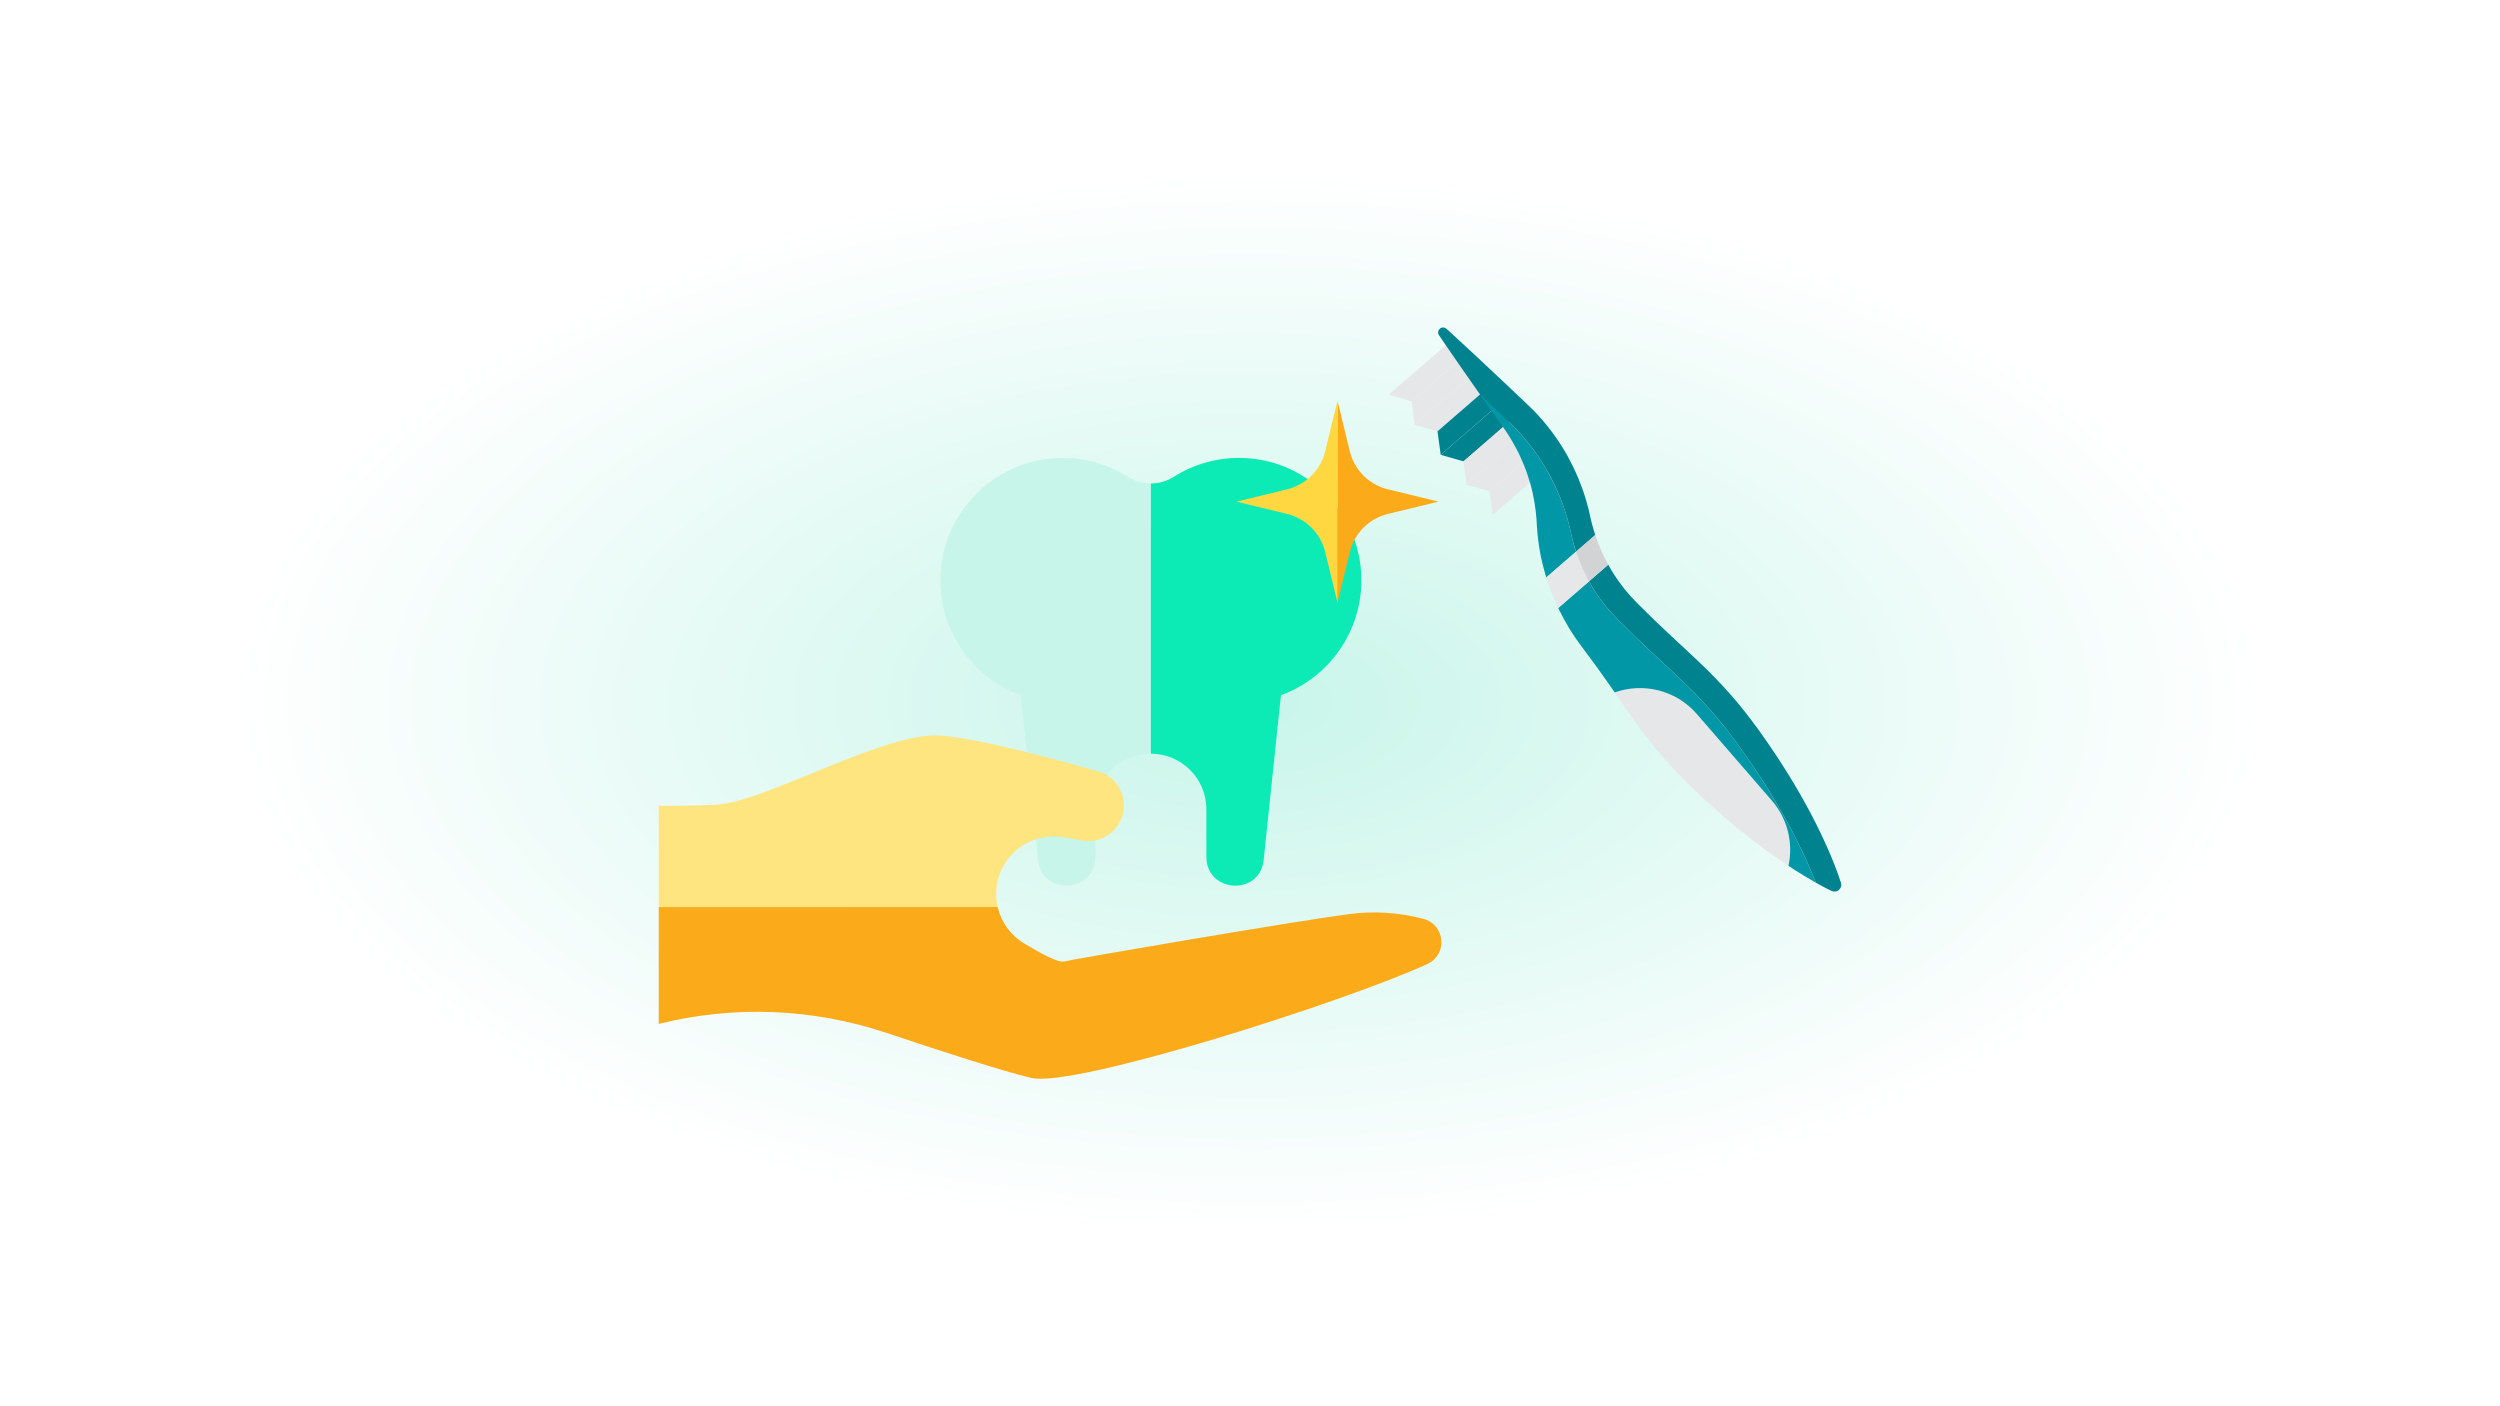 <?xml version="1.0" encoding="UTF-8"?>
<svg xmlns="http://www.w3.org/2000/svg" xmlns:xlink="http://www.w3.org/1999/xlink" id="Livello_2" data-name="Livello 2" viewBox="0 0 1920 1080">
  <rect x="0" y="0" width="1920" height="1080" fill="#333333" stroke="none"/>
  <defs>
    <style>
      .cls-1 {
        fill: #ffd740;
      }

      .cls-1, .cls-2, .cls-3, .cls-4, .cls-5, .cls-6, .cls-7, .cls-8, .cls-9, .cls-10, .cls-11 {
        stroke-width: 0px;
      }

      .cls-2 {
        fill: #0297a7;
      }

      .cls-3 {
        fill: #e6e7e8;
      }

      .cls-4 {
        fill: url(#Sfumatura_senza_nome_8);
      }

      .cls-5 {
        fill: #0cebb5;
      }

      .cls-6 {
        fill: #d2d3d4;
      }

      .cls-7 {
        fill: #fee580;
      }

      .cls-8 {
        fill: #ffc50d;
      }

      .cls-9 {
        fill: #fbaa19;
      }

      .cls-10 {
        fill: #c8f5ea;
      }

      .cls-11 {
        fill: #01838f;
      }
    </style>
    <radialGradient id="Sfumatura_senza_nome_8" data-name="Sfumatura senza nome 8" cx="960" cy="540" fx="960" fy="540" r="778.85" gradientTransform="translate(0 258.6) scale(1 .52)" gradientUnits="userSpaceOnUse">
      <stop offset="0" stop-color="#c8f5ea"></stop>
      <stop offset="1" stop-color="#fff"></stop>
    </radialGradient>
  </defs>
  <g id="Layer_1" data-name="Layer 1">
    <g>
      <rect class="cls-4" width="1920" height="1080"></rect>
      <g>
        <g id="NewGroupe14">
          <g id="NewGroup0-89">
            <g>
              <path class="cls-10" d="M866.45,366.28c-15.92-10.12-35.08-15.58-55.59-14.45-48.64,2.67-87.51,42.88-88.64,91.58-.67,28.87,11.68,54.86,31.59,72.53,8.75,7.77,18.96,13.93,30.16,18.01l13.24,126.13c.03.25.05.51.08.76,3.22,27.45,43.94,24.91,43.94-2.72v-36.63c0-23.54,19.08-42.63,42.62-42.63v-207.53c-6.06,0-12.12-1.68-17.41-5.04h0Z"></path>
              <path class="cls-5" d="M1045.51,443.41c-1.14-48.7-40-88.9-88.64-91.58-20.51-1.13-39.67,4.34-55.59,14.45-5.29,3.36-11.35,5.04-17.41,5.04v207.53c23.54,0,42.63,19.08,42.63,42.63v36.63c0,27.64,40.72,30.17,43.94,2.72.03-.25.06-.51.09-.76l13.24-126.13c11.21-4.09,21.41-10.25,30.16-18.01,19.91-17.67,32.26-43.66,31.58-72.53h0Z"></path>
              <path class="cls-7" d="M775.58,657.94c5.73-6.74,13.24-11.49,21.48-13.86,6.34-1.82,13.11-2.24,19.83-1.07l14.34,2.5c18.13,3.16,33.88-12.15,31.7-30.1-.07-.56-.1-1.12-.2-1.69-1.87-10.18-9.33-18.42-19.29-21.28-29.33-8.43-90.86-25.29-121.17-27.53-40.64-3.01-125.74,45.96-165.99,52.33-7.81,1.24-26.04,1.67-50.37,1.56v77.83h260.33c-3.05-13.08-.2-27.46,9.35-38.69h0Z"></path>
              <path class="cls-9" d="M1093.2,705.68c-18.54-4.91-37.85-6.16-56.87-3.69-41.19,5.35-211.78,34.59-219.23,36.43-4.23,1.05-16.95-5.61-30.66-13.94-10.72-6.52-17.6-16.72-20.2-27.86h-260.33v89.75c57.62-14.38,118.39-12.08,175.14,6.97,43.66,14.65,89.35,29.4,110.93,34.49,33.35,7.88,241.39-58.56,304.25-87.47,8.9-4.09,12.12-13.21,10.23-21.17-1.46-6.13-5.95-11.58-13.24-13.51h0Z"></path>
              <path class="cls-9" d="M1065.99,375.84h0c-14.52-3.52-25.85-14.86-29.37-29.37l-9.42-38.79v155.15l9.42-38.79h0c3.52-14.52,14.86-25.85,29.37-29.37h0l38.79-9.42-38.79-9.42h0Z"></path>
              <path class="cls-1" d="M1017.78,346.47c-3.52,14.52-14.86,25.85-29.37,29.37h0l-38.79,9.42,38.79,9.42h0c14.51,3.52,25.85,14.86,29.37,29.37h0s9.42,38.79,9.42,38.79v-155.15l-9.42,38.79h0Z"></path>
            </g>
          </g>
        </g>
        <g id="NewGroupe60">
          <g id="NewGroup0-43">
            <g>
              <polygon class="cls-3" points="1121.65 275.57 1111.66 264.04 1066.49 303.17 1084.01 308.18 1121.65 275.57 1121.65 275.57"></polygon>
              <polygon class="cls-3" points="1121.65 275.57 1131.65 287.1 1086.47 326.24 1084.01 308.18 1121.65 275.57 1121.65 275.57"></polygon>
              <polygon class="cls-3" points="1141.64 298.64 1131.65 287.1 1086.47 326.24 1103.99 331.25 1141.64 298.64 1141.64 298.64"></polygon>
              <polygon class="cls-11" points="1141.64 298.64 1151.63 310.17 1106.46 349.31 1103.99 331.25 1141.64 298.64 1141.64 298.64"></polygon>
              <polygon class="cls-11" points="1161.62 321.7 1151.63 310.17 1106.46 349.31 1123.98 354.32 1161.62 321.7 1161.62 321.7"></polygon>
              <polygon class="cls-3" points="1161.62 321.7 1171.62 333.24 1126.44 372.38 1123.98 354.32 1161.62 321.7 1161.62 321.7"></polygon>
              <polygon class="cls-3" points="1181.61 344.77 1171.62 333.24 1126.44 372.38 1143.96 377.39 1181.61 344.77 1181.61 344.77"></polygon>
              <polygon class="cls-3" points="1181.61 344.77 1191.6 356.31 1146.43 395.44 1143.96 377.39 1181.61 344.77 1181.61 344.77"></polygon>
              <path class="cls-3" d="M1298.85,604.32c-8.06-7.81-15.78-15.9-23.04-24.4-7.27-8.48-14.08-17.38-20.61-26.5-5.11-7.15-10.09-14.41-15.1-21.65,21.79-7.73,47.04-1.9,63.1,16.63l57.52,66.39c12.4,14.31,16.53,32.97,12.81,50.16-7.99-5.28-15.75-10.76-23.27-16.46-18.23-13.77-35.26-28.59-51.41-44.18h0Z"></path>
              <path class="cls-8" d="M1397.92,679.73c.81.44,1.62.89,2.44,1.32-.82-.44-1.63-.88-2.44-1.32h0Z"></path>
              <path class="cls-8" d="M1401.65,681.73c.59.31,1.18.62,1.78.92-.6-.3-1.18-.62-1.78-.92h0Z"></path>
              <path class="cls-8" d="M1394.55,677.86c.94.53,1.89,1.06,2.84,1.59-.95-.52-1.9-1.05-2.84-1.59h0Z"></path>
              <path class="cls-2" d="M1360.72,614.8l-57.52-66.39c-16.06-18.53-41.3-24.37-63.1-16.63-1.39-2.01-2.78-4.01-4.17-6.01-6.44-9.23-12.97-18.29-19.79-27.27-4.01-5.24-7.73-10.67-11.16-16.25-3.01-4.98-5.75-10.09-8.27-15.29l23.66-20.5c1.46,2.62,2.99,5.2,4.6,7.72,2.56,3.93,5.28,7.72,8.19,11.34,2.95,3.59,6.05,7.03,9.31,10.28,7.8,7.92,15.92,15.75,24.11,23.41,8.21,7.68,16.52,15.26,24.63,23.02,8.1,7.76,15.94,15.77,23.3,24.18,7.37,8.4,14.29,17.19,20.87,26.28,13.12,18.2,25.37,37.17,36.4,57.18,5.53,10,10.72,20.28,15.55,30.89,2.41,5.31,4.7,10.72,6.86,16.24.11.28.22.57.33.85-.27-.15-.53-.3-.8-.45-5.15-2.93-10.18-5.97-15.09-9.1-1.71-1.1-3.4-2.22-5.09-3.33,3.72-17.19-.42-35.85-12.81-50.16h0Z"></path>
              <path class="cls-8" d="M1122.32,282.5c4.72,6.79,9.46,13.56,14.21,20.32-4.75-6.76-9.49-13.53-14.21-20.32h0Z"></path>
              <path class="cls-2" d="M1155.24,320.52l3.05,2.91,1.52,1.45c.5.47,1.06,1.06,1.59,1.58,1.07,1.08,2.16,2.15,3.22,3.25l3.11,3.37c8.19,9.1,15.4,19.22,21.48,30.1,2.98,5.47,5.75,11.09,8.15,16.9,2.38,5.81,4.52,11.76,6.28,17.84.46,1.52.83,3.06,1.24,4.59l.6,2.31.52,2.33.51,2.33c.17.76.35,1.63.49,2.14l.86,3.52c.77,2.88,1.62,5.73,2.55,8.54l-22.88,19.82c-1.55-5.06-2.88-10.18-4-15.32-1.3-6.3-2.19-12.66-2.8-19.01l-.37-4.77c-.07-.88-.09-1.39-.13-2.01l-.1-1.82-.1-1.82-.17-1.81c-.13-1.21-.19-2.43-.34-3.64-.52-4.86-1.36-9.69-2.4-14.52-1.06-4.82-2.45-9.59-4.04-14.32-1.58-4.74-3.5-9.38-5.6-13.97-2.1-4.59-4.58-9.02-7.18-13.41l-2.02-3.26-2.14-3.2c-.37-.54-.69-1.05-1.1-1.63l-1.22-1.71-2.44-3.43-9.73-13.75c-1.71-2.42-3.41-4.85-5.12-7.28,2.16,2.03,4.32,4.06,6.47,6.1l12.22,11.59h0Z"></path>
              <path class="cls-3" d="M1212.25,428.85c1.69,4.47,3.56,8.84,5.69,13.07.78,1.53,1.6,3.04,2.43,4.53l-23.66,20.5c-.32-.66-.66-1.33-.97-1.99-2.74-5.91-5.08-11.99-7.15-18.12-.37-1.11-.71-2.23-1.05-3.35l22.88-19.82c.58,1.74,1.18,3.48,1.83,5.19h0Z"></path>
              <path class="cls-2" d="M1397.39,679.44c.17.1.35.19.53.29-.17-.1-.35-.19-.53-.29h0Z"></path>
              <polygon class="cls-2" points="1394.52 677.84 1394.52 677.84 1394.55 677.86 1394.52 677.84 1394.52 677.84"></polygon>
              <path class="cls-2" d="M1400.36,681.05c.43.23.86.45,1.29.67-.43-.22-.86-.45-1.29-.67h0Z"></path>
              <polygon class="cls-2" points="1136.54 302.82 1136.54 302.82 1136.54 302.82 1136.54 302.82"></polygon>
              <path class="cls-2" d="M1403.42,682.65c1.05.53,2.11,1.06,3.18,1.58-1.07-.52-2.13-1.04-3.18-1.58h0Z"></path>
              <path class="cls-11" d="M1387.33,660.75c-4.82-10.61-10.02-20.89-15.55-30.89-11.04-20.01-23.28-38.98-36.4-57.18-6.58-9.09-13.5-17.88-20.87-26.28-7.36-8.41-15.19-16.41-23.3-24.18-8.11-7.76-16.43-15.34-24.63-23.02-8.19-7.66-16.31-15.49-24.11-23.41-3.26-3.25-6.36-6.69-9.31-10.28-2.91-3.62-5.63-7.41-8.19-11.34-1.61-2.52-3.14-5.09-4.6-7.72l14.74-12.77c1.46,2.63,2.99,5.2,4.6,7.72,2.56,3.93,5.28,7.72,8.19,11.34,2.95,3.59,6.05,7.03,9.31,10.28,7.8,7.92,15.92,15.75,24.11,23.41,8.21,7.68,16.52,15.26,24.63,23.02,8.1,7.76,15.94,15.77,23.3,24.18,7.37,8.4,14.29,17.19,20.87,26.28,13.12,18.2,25.37,37.17,36.4,57.18,5.53,10,10.72,20.28,15.55,30.89,2.41,5.31,4.7,10.72,6.86,16.24,1.76,4.48,3.44,9.01,4.93,13.72.63,1.99.02,4.17-1.56,5.54-1.58,1.37-3.82,1.66-5.7.75-1.07-.52-2.13-1.04-3.18-1.58-.6-.3-1.19-.62-1.78-.92-.43-.22-.86-.45-1.29-.67-.82-.44-1.63-.88-2.44-1.32-.17-.1-.35-.19-.53-.29-.95-.52-1.9-1.05-2.84-1.59l-.03-.02c-.11-.28-.22-.57-.33-.85-2.17-5.52-4.45-10.93-6.86-16.24h0Z"></path>
              <path class="cls-11" d="M1207.87,415.13l-.86-3.52c-.13-.51-.32-1.38-.49-2.14l-.51-2.33-.52-2.33-.6-2.31c-.41-1.53-.78-3.07-1.24-4.59-1.76-6.09-3.9-12.03-6.28-17.84-2.4-5.81-5.17-11.43-8.15-16.9-6.09-10.88-13.29-21-21.48-30.1l-3.11-3.37c-1.06-1.1-2.15-2.17-3.22-3.25-.53-.52-1.09-1.11-1.59-1.58l-1.52-1.45-3.05-2.91-12.22-11.59c-2.15-2.04-4.32-4.07-6.47-6.1h0c-4.75-6.77-9.49-13.54-14.21-20.33l-9.57-13.89-4.78-6.95-2.83-4.18c-1.09-1.6-.8-3.76.66-5.03,1.46-1.27,3.64-1.24,5.07.06l3.74,3.4,6.19,5.72,12.39,11.45c8.22,7.67,16.42,15.35,24.57,23.07l12.22,11.59,3.05,2.91,1.52,1.45c.5.47,1.06,1.06,1.59,1.58,1.07,1.08,2.16,2.15,3.22,3.25l3.11,3.37c8.19,9.1,15.4,19.22,21.48,30.1,2.98,5.47,5.75,11.09,8.15,16.9,2.38,5.81,4.52,11.76,6.28,17.84.46,1.52.84,3.06,1.24,4.59l.6,2.31.52,2.33.51,2.33c.17.76.35,1.63.49,2.14l.86,3.52c.77,2.88,1.62,5.73,2.55,8.54l-14.74,12.77c-.93-2.81-1.78-5.66-2.55-8.54h0Z"></path>
              <path class="cls-6" d="M1217.94,441.92c-2.13-4.23-4-8.6-5.69-13.07-.66-1.71-1.26-3.44-1.83-5.19l14.74-12.77c.58,1.74,1.18,3.48,1.83,5.19,1.69,4.47,3.56,8.84,5.69,13.07.78,1.53,1.6,3.04,2.43,4.53l-14.74,12.77c-.83-1.5-1.65-3-2.43-4.53h0Z"></path>
            </g>
          </g>
        </g>
      </g>
    </g>
  </g>
</svg>
